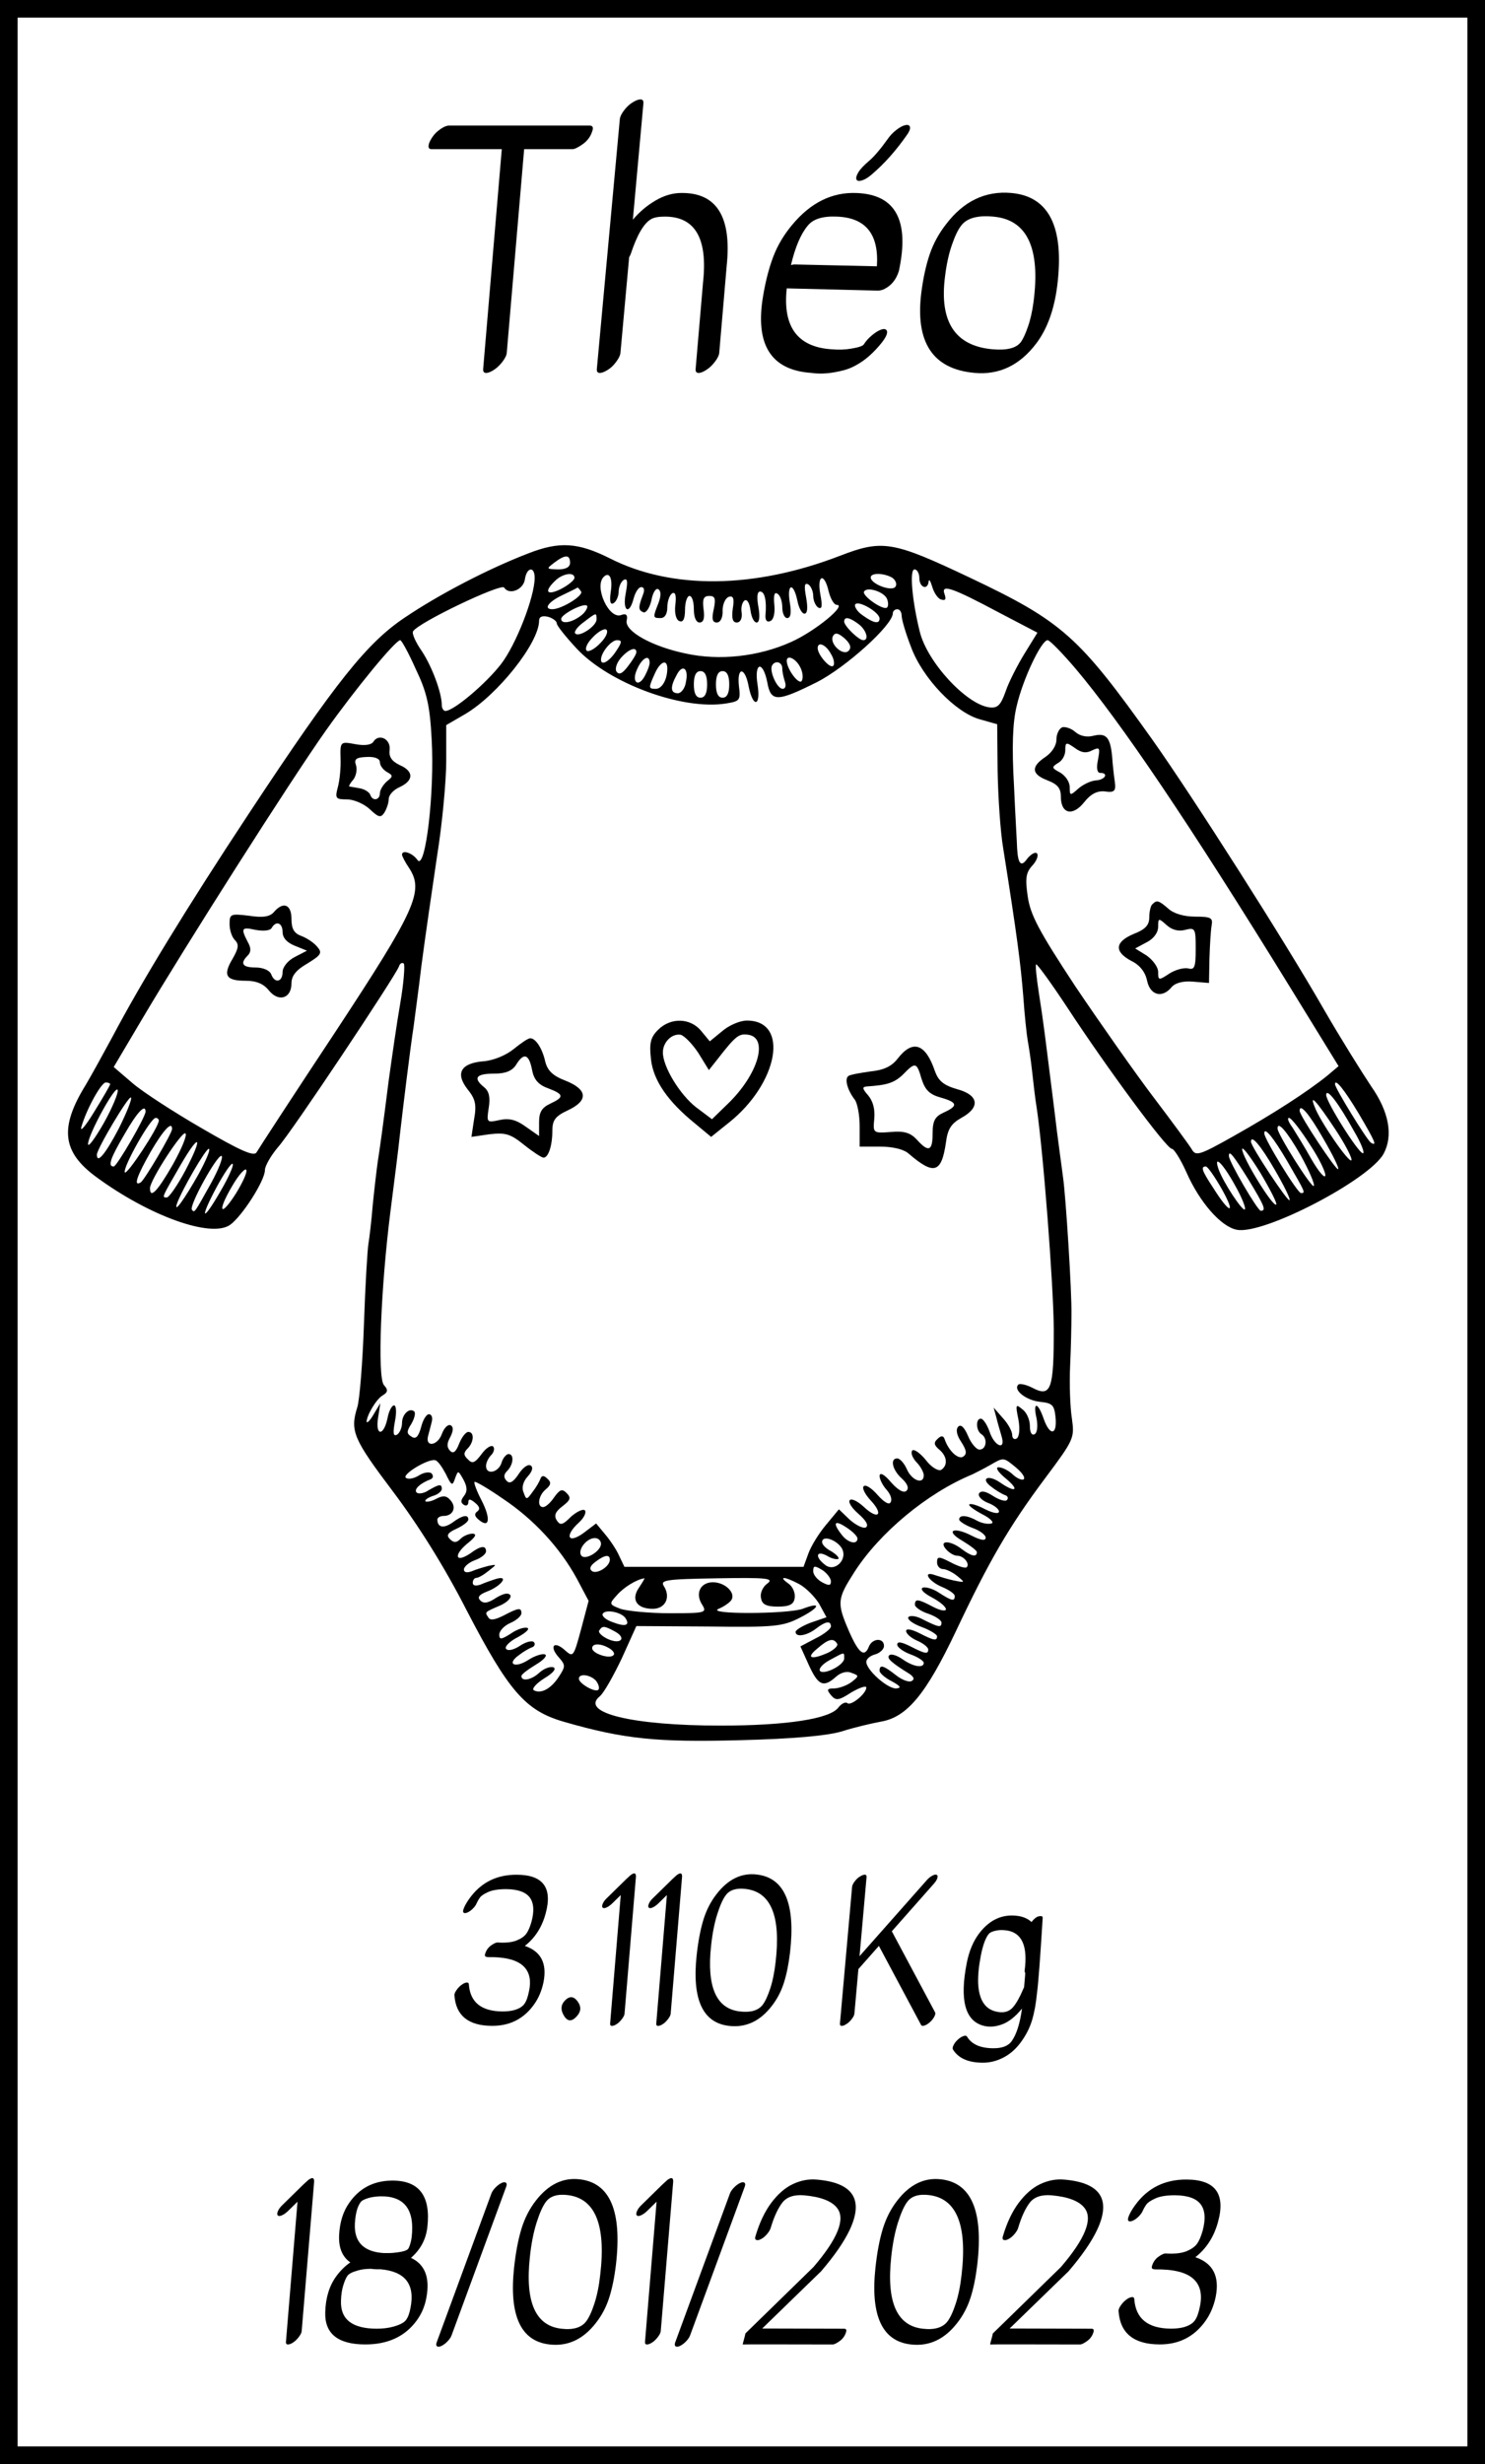 <?xml version="1.0" encoding="utf-8"?>
<!-- Generator: Adobe Illustrator 13.0.0, SVG Export Plug-In . SVG Version: 6.00 Build 14948)  -->
<!DOCTYPE svg PUBLIC "-//W3C//DTD SVG 1.0//EN" "http://www.w3.org/TR/2001/REC-SVG-20010904/DTD/svg10.dtd">
<svg version="1.0" id="Calque_1" xmlns="http://www.w3.org/2000/svg" xmlns:xlink="http://www.w3.org/1999/xlink" x="0px" y="0px"
	 width="84.336px" height="139.898px" viewBox="0 0 84.336 139.898" enable-background="new 0 0 84.336 139.898"
	 xml:space="preserve">
<g>
	<g enable-background="new    ">
		<path d="M26.844,108.375c-0.107,0.104-0.212,0.177-0.313,0.216s-0.171,0.038-0.21-0.006c-0.04-0.043-0.025-0.142,0.043-0.296
			s0.17-0.325,0.307-0.513c0.647-0.897,1.542-1.344,2.684-1.336c1.495,0.007,2.038,0.747,1.628,2.221
			c-0.208,0.762-0.6,1.369-1.175,1.821c0.92,0.31,1.272,0.999,1.056,2.07c-0.101,0.481-0.28,0.901-0.539,1.261
			c-0.582,0.813-1.38,1.215-2.393,1.207c-1.336-0.007-2.044-0.585-2.124-1.735c-0.007-0.071,0.029-0.165,0.108-0.28
			c0.079-0.114,0.163-0.208,0.253-0.28c0.089-0.071,0.167-0.118,0.231-0.14c0.144-0.051,0.219-0.025,0.227,0.075
			c0.072,1.021,0.708,1.534,1.908,1.542c0.258,0,0.481-0.025,0.668-0.076c0.273-0.079,0.465-0.195,0.577-0.35
			c0.112-0.155,0.2-0.397,0.264-0.729c0.137-0.646,0.015-1.133-0.366-1.46c-0.381-0.327-1.035-0.483-1.962-0.47
			c-0.021,0-0.038-0.001-0.049-0.005s-0.02-0.006-0.027-0.006c-0.101-0.007-0.126-0.078-0.075-0.215
			c0.064-0.188,0.178-0.336,0.339-0.447s0.282-0.164,0.361-0.157c0.453,0.029,0.808-0.009,1.067-0.112
			c0.259-0.104,0.444-0.232,0.555-0.383c0.111-0.151,0.21-0.378,0.296-0.68c0.166-0.61,0.133-1.07-0.097-1.38
			c-0.23-0.309-0.676-0.467-1.337-0.474c-0.438,0-0.778,0.054-1.019,0.161c-0.241,0.108-0.399,0.214-0.475,0.318
			c-0.075,0.104-0.136,0.21-0.183,0.317C27.029,108.165,26.952,108.271,26.844,108.375z"/>
		<path d="M32.041,113.63c0.28-0.323,0.539-0.315,0.776,0.022c0.201,0.28,0.184,0.553-0.054,0.818
			c-0.28,0.316-0.521,0.314-0.722-0.005S31.839,113.867,32.041,113.63z"/>
		<path d="M34.433,108.305c-0.101,0.044-0.17,0.044-0.21,0c-0.04-0.043-0.036-0.118,0.011-0.226
			c0.046-0.108,0.124-0.212,0.232-0.313l1.099-1.077l0.248-0.227c0.216-0.158,0.316-0.122,0.302,0.107l-0.646,7.762
			c-0.007,0.079-0.054,0.176-0.14,0.291c-0.086,0.115-0.174,0.205-0.264,0.27s-0.167,0.104-0.232,0.118
			c-0.129,0.036-0.19-0.003-0.183-0.118l0.604-7.298l-0.506,0.496C34.638,108.19,34.534,108.262,34.433,108.305z"/>
		<path d="M37.053,108.305c-0.101,0.044-0.17,0.044-0.21,0c-0.04-0.043-0.036-0.118,0.011-0.226
			c0.046-0.108,0.124-0.212,0.232-0.313l1.099-1.077l0.248-0.227c0.216-0.158,0.316-0.122,0.302,0.107l-0.646,7.762
			c-0.007,0.079-0.054,0.176-0.14,0.291c-0.086,0.115-0.174,0.205-0.264,0.27s-0.167,0.104-0.232,0.118
			c-0.129,0.036-0.19-0.003-0.183-0.118l0.604-7.298l-0.506,0.496C37.258,108.19,37.153,108.262,37.053,108.305z"/>
		<path d="M42.993,106.43c1.567,0.187,2.192,1.66,1.875,4.419c-0.079,0.669-0.195,1.245-0.35,1.73
			c-0.155,0.485-0.383,0.922-0.685,1.31c-0.669,0.87-1.481,1.247-2.437,1.132c-1.488-0.172-2.099-1.505-1.833-3.999
			c0.086-0.79,0.213-1.462,0.382-2.016s0.419-1.042,0.75-1.466C41.351,106.691,42.116,106.321,42.993,106.43z M42.357,107.249
			c-0.532-0.065-0.909,0.05-1.132,0.345c-0.166,0.216-0.329,0.578-0.491,1.089c-0.162,0.51-0.279,1.11-0.351,1.8
			c-0.251,2.329,0.295,3.568,1.639,3.72c0.604,0.071,1.031-0.051,1.283-0.367c0.15-0.193,0.296-0.505,0.437-0.933
			c0.14-0.427,0.242-0.932,0.307-1.515C44.351,108.801,43.787,107.421,42.357,107.249z"/>
		<path d="M48.533,106.828c0.086-0.115,0.176-0.203,0.27-0.264c0.094-0.062,0.169-0.099,0.227-0.113
			c0.129-0.036,0.19,0.003,0.184,0.118l-0.399,4.495l3.816-4.312c0.093-0.108,0.195-0.192,0.307-0.254
			c0.111-0.061,0.196-0.079,0.254-0.054s0.071,0.086,0.043,0.184c-0.029,0.097-0.094,0.203-0.194,0.317l-2.393,2.706l2.458,4.604
			c0.028,0.05,0.014,0.131-0.044,0.242s-0.14,0.216-0.248,0.313c-0.107,0.098-0.212,0.162-0.313,0.194s-0.165,0.02-0.193-0.038
			l-2.394-4.484l-1.164,1.315l-0.227,2.533c-0.007,0.079-0.054,0.176-0.14,0.291c-0.087,0.115-0.177,0.205-0.27,0.27
			c-0.094,0.064-0.169,0.104-0.227,0.118c-0.13,0.036-0.19-0.003-0.184-0.118l0.69-7.762
			C48.4,107.044,48.447,106.943,48.533,106.828z"/>
		<path d="M58.58,109.124c0.144-0.18,0.27-0.283,0.377-0.313c0.18-0.05,0.266-0.021,0.259,0.086
			c-0.144,2.336-0.252,3.756-0.323,4.259c-0.058,0.597-0.151,1.11-0.28,1.541c-0.13,0.432-0.34,0.847-0.631,1.245
			c-0.291,0.399-0.631,0.695-1.019,0.89s-0.78,0.287-1.175,0.28c-0.813-0.007-1.369-0.259-1.671-0.755
			c-0.029-0.05-0.017-0.131,0.037-0.242c0.055-0.111,0.135-0.216,0.243-0.313c0.107-0.098,0.212-0.164,0.313-0.199
			c0.101-0.036,0.169-0.029,0.205,0.021c0.258,0.438,0.75,0.661,1.477,0.668c0.518,0.007,0.873-0.129,1.067-0.409
			c0.272-0.382,0.467-0.996,0.582-1.844c-0.374,0.46-0.753,0.76-1.138,0.9c-0.385,0.14-0.742,0.163-1.072,0.069
			c-1.028-0.287-1.337-1.473-0.927-3.557c0.136-0.69,0.377-1.258,0.722-1.703c0.589-0.762,1.312-1.086,2.167-0.971
			C58.116,108.822,58.379,108.938,58.58,109.124z M58.159,112.833c0.051-0.554,0.072-0.83,0.064-0.83
			c-0.028-0.021-0.039-0.062-0.032-0.119c0.188-1.408-0.161-2.17-1.045-2.285c-0.216-0.028-0.403-0.025-0.561,0.011
			c-0.224,0.043-0.371,0.111-0.442,0.205c-0.18,0.229-0.327,0.64-0.442,1.229c-0.114,0.59-0.165,1.11-0.15,1.563
			c0.043,0.891,0.359,1.419,0.948,1.584c0.453,0.13,0.802,0.047,1.046-0.247c0.187-0.223,0.374-0.558,0.561-1.003
			C58.12,112.904,58.138,112.869,58.159,112.833z"/>
	</g>
	<rect x="0.5" y="0.5" fill="none" stroke="#000000" width="83.336" height="138.898"/>
	<g transform="translate(0,272) scale(0.1,-0.1)">
		<path d="M299.873,2405.742c-22.842-8.789-50.723-23.35-70.059-36.416c-21.338-14.316-38.926-36.152-88.145-110.732
			c-36.152-54.756-61.523-96.436-77.852-127.324c-5.01-9.297-11.797-21.602-15.059-27.129c-15.068-24.355-13.564-38.174,6.035-52.49
			c30.117-22.09,65.02-34.639,75.83-27.109c6.787,4.775,19.834,25.107,19.834,31.133c0,2.266,3.262,8.037,7.285,12.822
			c7.783,8.535,66.553,96.924,68.809,102.705c0.498,1.758,1.758,2.51,2.754,1.758c0.762-0.762,0-11.055-1.992-22.598
			c-2.021-11.563-4.785-31.143-6.543-43.701c-3.516-27.871-5.02-38.428-6.27-46.455c-0.508-3.516-1.768-14.063-2.764-23.867
			c-0.752-9.531-2.021-19.824-2.51-22.598c-0.508-2.764-1.768-23.096-2.52-45.205c-0.742-22.08-2.5-43.447-3.77-47.461
			c-4.258-13.555-2.246-18.076,20.098-47.715c14.561-19.336,29.375-42.939,41.934-67.549c23.867-45.957,33.398-57.012,55-63.291
			c34.648-10.039,53.496-11.777,100.449-10.537c29.639,0.742,49.463,2.51,57.754,5.02c7.021,2.275,16.826,4.521,22.109,5.518
			c14.814,2.52,25.605,15.576,42.432,50.977c18.838,39.941,30.127,59.531,50.977,87.402c16.318,21.846,16.572,22.607,15.078,33.643
			c-1.016,6.279-1.514,19.844-1.016,30.137c0.498,10.312,0.752,23.359,0.752,28.877c0.264,12.559-3.262,67.813-4.766,77.852
			c-0.498,4.268-3.008,21.602-5.02,38.926c-5.283,41.943-6.025,48.975-8.789,66.299c-1.26,8.271-2.002,15.322-1.504,15.82
			c0.488,0.498,8.535-10.547,17.813-24.619c22.363-34.141,56.26-80.098,59.277-80.098c1.25,0,5.02-6.025,8.271-13.311
			c7.539-17.08,19.6-30.889,28.633-32.646c15.068-3.008,75.342,28.379,83.379,43.193c5.518,10.293,3.027,23.848-7.021,38.174
			c-5.039,7.539-17.324,27.119-26.875,43.682c-22.607,39.443-74.844,121.309-97.441,153.193
			c-41.67,58.516-50.977,67.051-103.457,91.914c-43.945,20.84-49.727,21.836-73.828,12.559
			c-48.711-18.838-95.684-19.355-130.83-1.514C328.252,2412.031,317.715,2412.773,299.873,2405.742z M323.74,2400.469
			c0-2.51-2.52-3.76-6.797-3.76c-6.777,0.244-6.777,0.244-2.256,3.76C320.967,2405.244,323.74,2405.244,323.74,2400.469z
			 M303.652,2391.933c0-10.791-10.557-37.92-19.092-48.965c-8.535-11.055-26.865-26.621-31.641-26.621
			c-0.996,0-2.012,1.514-2.012,3.271c0,7.021-5.527,21.836-11.299,30.625c-3.525,5.029-5.781,10.049-5.029,11.309
			c3.018,5.02,49.98,27.373,51.738,24.863c2.754-4.521,11.055-1.27,11.797,4.775
			C299.131,2397.959,303.652,2398.711,303.652,2391.933z M522.119,2391.689c0-5.273,4.785-7.041,5.283-1.768
			c0.254,1.504,0.996,0.254,2.012-3.008c0.996-3.516,3.252-6.777,5.01-7.285c2.51-0.762,3.027,0,2.012,3.018
			c-2.256,6.025,4.268,3.77,31.143-10.557l21.592-11.299l-7.275-11.797c-4.014-6.543-9.053-16.318-10.791-21.592
			c-2.773-7.783-4.541-9.541-9.053-9.043c-13.057,1.504-35.41,25.605-39.678,42.939c-4.277,17.07-6.016,35.41-3.008,35.41
			C520.879,2396.709,522.119,2394.453,522.119,2391.689z M326.25,2391.933c0-1.26-3.262-4.023-7.549-6.279
			c-8.027-4.014-10.039-1.758-3.506,4.521C319.463,2394.453,326.25,2395.449,326.25,2391.933z M346.836,2383.896
			c-0.752-5.527-0.244-7.52,1.758-6.279c1.514,1.016,2.764,4.023,2.764,6.533c0,2.5,1.26,5.527,2.773,6.523
			c2.256,1.26,2.5-0.752,1.24-7.529c-2.002-10.049,2.021-12.813,4.521-2.754c1.016,3.506,2.773,6.26,4.277,6.26
			c1.758,0,2.012-1.738,0.996-4.258c-2.754-7.295-2.754-8.799,0.254-10.039c1.504-0.508,3.516,2.51,4.531,6.777
			c0.742,4.268,2.5,7.285,4.004,6.27c1.504-1.006,1.504-3.76,0-7.783c-3.262-8.291-3.262-8.535,1.27-8.535
			c2.256,0,3.75,2.256,3.75,6.016c0,3.525,1.26,7.031,2.764,8.037c1.768,1.006,2.51-1.24,1.768-6.768
			c-0.508-4.766,0.498-8.545,2.51-9.053c2.012-0.752,3.018,1.504,3.018,6.533c0,4.268,1.25,7.793,2.5,7.793
			c1.523,0,2.51-3.281,2.51-7.539c0-4.521,1.26-7.539,3.271-7.539c2.246,0,3.008,2.52,2.246,7.539c-0.742,5.771,0,7.539,3.281,7.539
			c3.262,0,3.76-1.514,2.5-7.539c-1.25-5.518-0.742-7.539,1.768-7.539c2.002,0,3.506,2.764,3.262,6.787
			c0,3.516,1.514,7.031,3.516,7.793c2.51,0.742,3.271-0.762,2.256-6.797c-0.742-5.527,0-7.783,2.266-7.783
			c2.012,0,3.262,2.256,2.773,5.781c-0.508,3.018,0.488,6.016,1.748,6.777c1.514,0.752,2.764-1.758,3.262-5.527
			c0.508-4.014,2.012-7.031,3.525-7.031c1.504,0,1.992,3.262,0.996,8.799c-0.996,5.518-0.762,8.779,0.996,8.779
			c2.52,0,3.779-5.02,3.018-13.301c-0.234-2.773,0.762-4.277,2.52-3.525c1.992,0.508,3.008,4.277,2.51,9.287
			c-0.518,5.283,0,7.539,1.768,6.279c1.504-0.752,2.754-4.258,2.754-7.783c0-3.252,1.24-6.016,2.773-6.016
			c1.992,0,2.49,2.998,1.494,8.779c-1.758,10.811,2.012,11.816,4.268,1.26c0.742-4.023,2.51-7.529,4.023-7.529
			c1.758,0,2.002,3.271,1.006,9.033c-1.26,6.777-1.006,8.789,1.25,7.539c1.494-1.006,2.754-4.023,2.754-6.523
			c0-2.52,1.26-5.537,2.773-6.543c2.266-1.25,2.51,0.762,1.25,7.539c-2.012,11.045,2.256,12.549,4.766,1.504
			c1.016-4.014,2.998-7.539,4.512-7.539c6.035,0-12.305-15.049-25.859-21.094c-18.33-8.281-40.674-10.791-60.01-6.523
			c-19.092,4.014-34.404,12.568-33.408,18.584c0.762,3.271-0.254,4.277-3.008,3.271c-7.031-2.773-15.576,16.064-10.039,21.592
			C346.084,2395.703,348.096,2391.689,346.836,2383.896z M506.807,2391.933c1.758-1.26,2.754-3.525,1.758-5.02
			c-2.002-3.018-14.063,1.494-14.063,5.264C494.502,2394.951,502.295,2394.687,506.807,2391.933z M330.02,2384.15
			c1.504-2.256-11.055-10.039-16.328-10.039s-2.256,4.258,5.771,8.018c4.277,2.021,8.301,4.023,8.535,4.287
			C328.252,2386.416,329.004,2385.654,330.02,2384.15z M503.799,2379.873c0.752-2.002,0.752-4.014,0-4.766
			c-2.021-2.012-14.58,6.787-13.066,9.043C492.49,2387.168,502.295,2383.896,503.799,2379.873z M329.756,2370.332
			c-5.273-4.004-11.055-4.756-11.055-1.748c0,2.754,13.818,9.785,14.824,7.275C333.779,2374.863,332.275,2372.09,329.756,2370.332z
			 M499.512,2368.828c0-3.252-3.252-2.754-9.531,1.768c-3.018,2.002-5.01,5.02-4.268,6.27
			C487.471,2379.375,499.512,2372.353,499.512,2368.828z M512.07,2370.332c0-2.002,2.256-9.785,5.283-17.578
			c6.523-17.822,25.361-37.412,39.18-41.172l9.785-2.773l0.244-26.357c0.273-14.57,1.514-34.668,3.271-44.707
			c7.793-49.219,9.805-64.785,11.299-83.369c0.762-11.045,2.012-22.354,2.52-25.107c0.498-2.773,1.768-10.557,2.51-17.578
			c0.752-6.787,1.768-15.82,2.51-20.098c3.77-24.609,9.531-99.951,9.805-126.074c0-34.394-1.514-39.16-12.314-33.379
			c-3.516,1.758-7.041,2.5-7.783,1.758c-3.281-3.027,4.512-9.053,12.305-9.805c7.021-0.762,8.037-1.758,8.779-8.779
			c0.996-10.303-3.252-10.801-6.768-0.771c-3.262,9.551-6.279,9.805-4.023,0.254c0.762-4.268,0.498-8.018-0.996-9.033
			c-1.758-1.016-2.773,1.016-2.773,4.512c0,3.525-1.758,7.793-4.268,9.551c-3.77,3.262-4.023,2.764-2.256-5.781
			c0.986-5.527,0.488-9.795-0.996-10.791c-1.27-0.762-2.529,0-2.529,2.012s-2.256,6.279-5.264,9.531l-5.283,6.025l1.514-5.508
			c0.742-3.271,2.256-8.037,2.998-10.801c2.529-8.301-4.014-5.781-6.768,2.49c-1.494,4.287-3.76,7.539-5.02,7.539
			c-3.027,0-2.754-6.768,0.254-8.779c3.77-2.256,2.998-8.799-1.016-8.799c-1.748,0-4.766,3.535-6.514,7.783
			c-2.021,4.775-4.014,6.787-5.527,5.273c-1.514-1.504-1.016-4.766,1.738-8.789c3.027-4.766,3.271-6.787,1.016-8.281
			c-2.754-1.758-8.291,3.262-10.547,10.049c-0.742,2.002-2.012,2.002-4.014,0c-2.266-2.012-2.012-3.516,1.006-6.035
			c4.521-3.77,5.02-9.033,0.996-11.553c-1.504-0.742-5.527,1.504-8.535,5.537c-3.271,4.014-6.777,6.523-7.793,5.527
			c-0.986-1.26,0-4.014,2.266-6.543c2.52-2.49,4.268-6.016,4.268-7.52c0-5.537-6.777-3.008-9.531,3.271
			c-1.514,3.496-4.023,6.279-5.537,6.279c-4.268,0-2.754-6.553,2.51-11.318c3.271-2.998,4.287-5.527,2.773-7.021
			c-1.514-1.523-4.766,0.244-8.779,4.756c-3.77,4.521-6.279,5.781-6.553,3.779c0-2.021,1.768-5.527,4.023-8.037
			s3.271-5.537,2.256-7.041c-0.742-1.748-3.75,0-7.52,4.277c-3.271,3.76-6.797,6.016-7.793,4.766
			c-0.996-1.006,0.771-4.521,4.023-8.037c7.539-8.037,4.268-11.299-3.77-3.77c-3.506,3.271-7.031,5.029-8.027,4.023
			c-1.26-0.996,0.996-4.521,4.766-7.793c4.277-3.76,6.035-6.523,4.277-7.764c-1.514-0.771-5.537,1.24-9.043,4.268l-6.27,6.016
			l-7.295-8.799c-4.023-4.766-8.535-12.041-10.049-16.309l-2.754-7.539h-50.996h-50.723l-3.008,6.279
			c-1.504,3.516-5.273,9.033-8.047,12.305l-5.01,6.025l-7.295-5.527c-8.779-6.279-10.791-1.504-2.5,6.035
			c2.764,2.51,4.268,5.527,3.516,6.777s-4.277-0.254-7.793-3.262c-5.02-5.029-6.27-5.283-8.281-2.266
			c-1.758,2.764-0.762,5.02,3.262,8.037c4.531,3.516,5.02,4.766,2.266,7.539c-2.52,2.5-3.77,2.002-7.041-2.51
			c-2.002-3.027-4.766-5.537-6.27-5.537c-3.525,0-2.764,6.533,1.504,10.049c3.018,2.51,3.262,4.023,1.006,6.035
			c-2.012,2.012-3.252,2.012-4.023,0c-0.488-1.523-2.5-5.02-4.512-7.539c-3.262-4.521-3.516-4.521-5.02-0.254
			c-1.26,2.773-0.254,6.27,2.266,9.043c2.754,3.008,3.262,5.264,1.758,6.279c-1.523,1.006-4.531-1.25-6.797-4.775
			c-3.008-4.521-5.02-5.781-6.777-4.023c-1.992,2.012-1.758,3.77,0.254,5.781c3.516,3.516,4.023,9.531,0.752,9.531
			c-1.25,0-3.262-2.256-4.014-5.01c-1.758-5.527-8.789-7.031-8.789-1.758c0,1.758,1.25,4.512,3.008,6.27
			c1.504,1.514,2.012,3.779,1.016,4.785c-1.016,0.996-4.023-0.762-6.543-4.287c-3.76-5.01-5.273-5.762-7.773-2.998
			c-2.52,2.256-2.52,3.76-0.264,6.025c3.779,3.76,4.014,9.531,0.508,9.531c-1.504,0-3.76-3.008-5.273-6.777
			c-1.748-4.512-3.271-5.781-5.029-4.014c-1.992,2.031-1.992,4.277,0,7.783c1.758,3.525,2.021,5.781,0.264,6.777
			c-1.514,0.762-3.77-1.504-5.029-5.01c-2.52-6.787-9.531-7.529-7.793-1.016c0.508,2.031,1.523,5.527,2.031,7.793
			c0.742,2.5,0,4.512-1.523,4.512c-1.504,0-3.516-3.252-4.521-7.529c-1.504-5.273-3.018-6.777-5.273-5.273
			c-2.998,1.748-2.998,3.018-0.244,7.285c1.758,3.008,2.5,6.025,1.758,7.021c-2.754,2.52-7.031-1.504-7.031-6.514
			c0-2.52-1.26-5.537-2.754-6.543c-2.266-1.25-2.52,0.762-1.26,7.549c0.996,5.01,0.752,9.033-0.508,9.033s-3.018-3.262-3.77-7.539
			c-2.256-10.293-7.021-9.795-5.264,0.762l1.25,8.027l-3.77-6.279c-2.012-3.506-3.76-5.273-4.023-4.268
			c0,3.516,5.527,13.066,9.297,15.068c2.773,1.758,3.018,3.018,0.508,5.781c-3.77,4.512-1.758,55.498,3.77,98.935
			c2.002,15.83,4.512,35.166,5.264,42.695c1.768,15.566,6.025,50.234,7.793,61.523c0.498,4.268,2.754,20.078,4.521,35.166
			c2.012,15.313,6.016,42.93,8.779,61.514c3.018,18.584,5.273,43.203,5.273,54.492v20.352l10.791,6.279
			c18.34,10.791,41.943,40.42,41.943,52.979c0,2.256,1.768,3.018,5.029,2.256c2.754-0.742,5.02-2.51,5.02-3.76
			c0-1.26,5.02-7.529,11.309-14.316c18.574-19.844,60.273-35.166,84.873-31.143c7.783,1.26,8.291,1.758,7.275,9.805
			c-1.25,11.299,3.516,11.045,5.537-0.264c2.5-12.295,7.021-11.289,5.01,1.26c-2.002,12.559,3.027,13.818,5.537,1.26
			c2.002-11.309,5.527-11.309,28.115,0c16.328,8.281,43.203,32.393,43.203,39.18c0,1.25,1.26,2.256,2.5,2.256
			C511.074,2374.111,512.07,2372.353,512.07,2370.332z M338.799,2368.33c0-3.77-9.795-10.293-12.051-8.037
			c-1.006,0.752,1.016,3.77,4.512,6.279C338.799,2372.353,338.799,2372.353,338.799,2368.33z M487.725,2365.576
			c4.268-3.271,6.025-9.053,2.51-9.053c-2.51,0-10.801,8.037-10.801,10.547C479.434,2370.097,482.441,2369.58,487.725,2365.576z
			 M341.064,2355.01c-3.008-3.252-6.523-5.264-7.793-4.512c-1.25,1.006,0,4.268,3.262,7.539c3.018,3.262,6.543,5.273,7.793,4.512
			C345.576,2361.552,344.326,2358.281,341.064,2355.01z M481.943,2350.498c-3.252-3.262-11.289,4.268-8.789,8.535
			c1.25,2.012,3.008,1.514,6.533-1.494C482.939,2354.511,483.701,2352.256,481.943,2350.498z M236.084,2340.195
			c6.279-13.057,8.047-20.576,9.063-39.922c1.758-29.883-3.525-74.844-8.047-68.564c-2.764,4.014-8.789,6.035-8.789,3.027
			c0-0.752,1.758-4.277,4.014-7.549c8.545-13.047,4.023-23.35-41.934-93.154c-23.613-35.654-43.701-66.553-44.697-68.301
			c-1.504-2.52-9.297,1.006-30.889,13.555c-16.064,9.287-33.916,20.84-39.678,25.859l-10.547,9.033l16.064,27.129
			c24.365,41.191,84.375,135.605,104.473,163.994c16.572,23.35,39.424,51.221,42.197,51.221
			C228.057,2356.523,232.07,2349.248,236.084,2340.195z M349.853,2350.244c-3.77-5.771-8.535-8.535-8.535-4.766
			c0,4.023,5.781,11.045,9.043,11.045C353.369,2356.523,353.369,2355.517,349.853,2350.244z M610.762,2340.459
			c25.879-30.635,64.287-87.393,122.559-182.061l26.875-43.701l-6.533-5.527c-11.563-9.287-30.645-21.592-52.979-34.15
			c-19.6-11.055-21.611-11.563-23.867-7.539c-1.514,2.51-11.299,15.83-21.592,29.385c-10.303,13.555-30.4,42.188-44.463,63.037
			c-20.83,31.641-25.615,40.674-27.109,51.23c-1.504,10.293-1.006,13.555,2.764,17.568c2.256,2.51,3.516,5.537,2.5,6.787
			c-0.986,1.006-3.496-0.508-5.527-3.018c-3.506-5.02-5.264-3.018-5.762,6.035c0,2.002-1.016,18.086-1.758,35.4
			c-1.27,22.09-0.771,35.918,1.514,45.195c3.496,15.332,14.043,37.422,17.568,37.422
			C596.211,2356.523,603.242,2349.248,610.762,2340.459z M471.895,2348.73c1.758-2.754,2.256-6.016,1.26-6.777
			c-1.758-1.758-8.779,6.279-8.779,10.049C464.375,2356.025,469.141,2354.013,471.895,2348.73z M361.396,2349.746
			c0-1.26-2.256-4.775-4.766-8.037c-3.262-4.268-5.02-5.02-6.523-3.018c-1.016,1.768,0.254,5.273,2.754,8.037
			C357.139,2351.504,361.396,2353.008,361.396,2349.746z M368.936,2343.72c0-1.514-1.25-4.766-2.754-7.539
			c-3.77-7.031-7.793-3.262-4.277,4.014C364.658,2346.474,368.936,2348.73,368.936,2343.72z M454.326,2341.455
			c1.514-2.764,2.012-6.27,0.996-8.037c-1.494-2.5-8.271,6.279-8.535,11.299C446.787,2348.486,451.816,2346.23,454.326,2341.455z
			 M378.975,2340.459c0-6.279-3.008-11.553-6.523-11.553c-4.258,0-4.258,0.498-0.508,8.779
			C374.961,2344.472,378.975,2345.976,378.975,2340.459z M444.277,2340.459c0-2.021,0.742-5.273,1.514-7.539
			c0.742-2.266,0.244-4.014-1.27-4.014c-3.252,0-7.773,10.293-6.025,13.301C440.254,2345.234,444.277,2344.219,444.277,2340.459z
			 M389.521,2332.676c-0.488-3.525-2.754-6.279-4.512-6.279c-4.268,0-4.512,3.506-0.762,10.293
			C387.52,2343.222,391.289,2340.713,389.521,2332.676z M401.592,2331.406c0-5.01-1.27-7.529-3.77-7.529
			c-2.52,0-3.779,2.52-3.779,7.529c0,5.029,1.26,7.549,3.779,7.549C400.322,2338.955,401.592,2336.435,401.592,2331.406z
			 M414.141,2331.406c0-5.01-1.26-7.529-3.77-7.529s-3.77,2.52-3.77,7.529c0,5.029,1.26,7.549,3.77,7.549
			S414.141,2336.435,414.141,2331.406z M62.568,2104.404c0-0.498-4.023-7.539-9.033-15.576c-5.029-8.291-8.301-12.051-7.295-8.545
			c3.018,10.313,11.309,25.127,13.809,25.127C61.572,2105.41,62.568,2104.902,62.568,2104.404z M771.748,2087.578
			c9.287-15.83,10.527-18.584,6.777-16.328c-2.256,1.514-20.342,30.898-20.342,33.154
			C758.184,2107.91,763.447,2101.386,771.748,2087.578z M59.053,2082.558c-5.02-8.799-9.043-14.326-9.043-12.061
			c0,5.273,15.82,34.15,16.836,30.635C67.344,2099.629,63.818,2091.094,59.053,2082.558z M768.975,2077.783
			c4.023-6.777,6.279-12.559,5.039-12.559c-2.529,0-20.869,29.131-20.869,33.154
			C753.418,2102.646,760.195,2093.603,768.975,2077.783z M67.344,2079.033c-7.529-14.307-12.314-20.088-12.314-14.561
			c0,3.262,18.096,33.652,19.336,32.393C75.127,2096.103,71.865,2088.076,67.344,2079.033z M758.184,2079.033
			c6.025-9.043,10.049-17.07,9.277-17.832c-1.494-1.514-18.066,22.607-20.84,30.391
			C743.369,2099.629,747.881,2094.609,758.184,2079.033z M82.656,2088.828c0-3.008-16.328-31.133-18.076-31.133
			c-3.516,0-2.012,4.521,6.27,18.584C77.891,2088.574,82.656,2093.603,82.656,2088.828z M751.406,2073.76
			c5.264-9.033,9.287-17.07,8.535-17.568c-1.016-1.016-21.855,30.381-21.855,33.135
			C738.086,2093.857,743.369,2087.832,751.406,2073.76z M90.205,2083.808c0-3.77-18.594-31.885-19.355-29.385
			c-0.996,3.008,14.57,30.889,17.588,30.889C89.443,2085.312,90.205,2084.551,90.205,2083.808z M743.867,2070.254
			c5.527-8.291,9.277-16.328,8.779-17.832s-4.014,2.754-7.783,9.287c-3.76,6.787-8.789,14.824-10.801,18.076
			c-2.256,3.027-3.252,5.527-1.992,5.527C733.32,2085.312,738.584,2078.535,743.867,2070.254z M97.725,2079.033
			c0-2.5-15.566-28.877-17.822-30.381c-4.287-2.51-2.256,3.516,5.771,17.588C92.695,2078.281,97.725,2083.808,97.725,2079.033z
			 M738.584,2064.219c5.029-9.043,8.281-16.826,7.539-17.578c-1.26-1.25-20.596,29.375-20.596,32.646
			C725.527,2083.808,730.81,2077.783,738.584,2064.219z M98.232,2058.945c-8.789-15.313-13.057-19.834-13.057-13.555
			c0,4.521,18.076,32.393,20.088,31.143C106.514,2075.771,103.252,2067.988,98.232,2058.945z M731.055,2060.703
			c10.303-17.822,10.547-18.086,7.793-18.086c-2.012,0-20.84,30.645-20.84,33.916
			C718.008,2080.537,723.271,2074.004,731.055,2060.703z M105.264,2055.429c-4.531-8.535-9.297-15.322-10.547-15.322
			c-3.018,0-2.773,0,7.773,18.34C113.545,2077.529,115.557,2075.019,105.264,2055.429z M723.769,2056.191
			c5.283-9.053,9.297-17.08,8.535-17.598c-0.996-0.986-21.846,30.4-21.846,33.154
			C710.459,2076.015,715.742,2069.99,723.769,2056.191z M724.785,2036.103c-1.768-1.768-19.336,26.865-19.336,31.377
			c0,2.012,4.521-4.023,10.293-13.301C721.26,2044.873,725.527,2036.601,724.785,2036.103z M112.793,2053.408
			c-7.783-13.799-14.316-23.086-12.295-16.807c2.754,7.773,16.309,31.133,18.066,31.133
			C119.814,2067.734,117.061,2061.201,112.793,2053.408z M119.814,2048.144c-9.531-17.07-9.277-16.816-10.791-15.059
			c-2.012,2.012,14.58,31.885,16.826,30.625C126.865,2062.969,124.092,2055.927,119.814,2048.144z M708.955,2050.41
			c9.297-15.313,10.293-17.832,7.041-17.832c-1.758,0-18.086,27.881-18.086,31.133
			C697.91,2067.236,700.166,2064.472,708.955,2050.41z M125.352,2043.877c-10.547-18.33-12.314-16.572-2.256,2.266
			c4.258,7.783,8.281,13.809,9.043,13.047C132.881,2058.447,129.873,2051.65,125.352,2043.877z M701.182,2047.392
			c4.014-7.031,6.523-13.311,5.781-14.063c-1.27-1.25-12.061,15.068-14.834,22.598
			C688.877,2064.97,694.385,2059.687,701.182,2047.392z M134.131,2042.617c-9.023-14.297-11.035-10.791-2.256,4.023
			c3.779,6.533,7.549,10.547,8.037,9.033C140.42,2054.179,137.656,2048.398,134.131,2042.617z M693.887,2044.873
			c8.291-14.814,4.521-14.297-4.766,0.518c-6.777,10.283-7.295,12.305-4.268,12.305
			C685.85,2057.695,689.873,2051.924,693.887,2044.873z M253.174,1883.154c3.262-6.777,3.77-7.021,5.273-2.51
			c1.748,4.766,1.748,4.521,4.766-0.742c2.256-4.268,2.256-6.777,0.254-9.307c-1.758-2.256-2.012-3.77,0-5.01
			c1.25-0.752,2.51-0.254,2.51,1.494c0,2.021,1.016,2.021,3.77-0.254c2.764-2.256,2.998-3.75,1.26-5.01
			c-1.758-1.27-1.523-2.764,0.996-4.766c6.016-5.039,6.787,0.742,1.504,11.045c-2.754,5.264-4.512,10.049-4.023,10.537
			c0.508,0.498,7.793-3.77,16.084-9.531c17.334-11.553,32.393-27.617,42.197-45.703l6.514-12.305l-4.258-16.084
			c-4.277-15.83-4.521-16.055-9.053-12.061c-6.279,5.781-9.277,2.51-3.76-3.77c4.014-4.512,4.014-5.264,0.264-11.025
			c-4.531-7.041-10.313-10.049-14.326-7.803c-1.25,0.762,1.26,3.789,6.025,6.797c5.02,2.998,7.031,5.527,5.02,6.27
			c-1.758,0.498-5.273-0.742-7.773-2.998c-4.521-4.287-10.303-5.283-10.303-2.031c0,1.016,3.76,3.77,8.291,6.543
			c4.258,2.51,6.777,5.264,5.02,5.781c-1.504,0.498-5.771-0.762-9.551-3.271c-7.529-4.766-12.295-2.256-5.273,2.754
			c2.52,2.012,6.035,4.023,7.539,4.521c1.514,0.518,2.012,2.012,1.006,3.008c-1.006,1.006-4.775,0-8.037-2.266
			c-3.516-2.256-6.787-3.008-7.793-1.504c-0.742,1.27,2.266,4.277,6.787,6.543c4.521,2.5,7.041,4.766,5.273,5.264
			c-1.504,0.518-5.781-0.752-9.287-3.262c-5.527-3.516-6.533-3.516-6.533-0.498c0,1.992,2.764,5.02,6.279,6.533
			c3.516,1.504,6.279,4.014,6.279,5.518c0,3.262-1.514,3.262-10.049-1.26c-5.02-2.51-7.783-3.018-8.789-1.006
			c-2.012,3.027-2.256,2.773,7.031,6.797c3.77,1.738,6.27,4.258,5.527,5.762c-1.25,1.514-3.77,1.016-8.027-1.494
			c-4.531-3.027-7.031-3.525-9.063-1.514c-1.738,1.758-0.742,3.271,3.779,5.02c8.037,3.018,12.813,9.297,5.518,7.285
			c-2.5-0.762-6.777-2.256-9.033-3.271c-2.764-0.996-4.521-0.742-4.521,1.016c0,1.494,0.996,2.754,2.012,2.754
			c1.25,0,4.277,1.768,7.031,4.023c4.775,3.77,4.775,3.77-0.254,2.754c-2.764-0.742-7.031-1.992-9.297-3.008
			c-2.754-1.006-4.512-0.742-4.512,1.016c0,1.494,2.773,4.004,6.279,5.264c3.525,1.25,6.279,3.506,6.279,5.02
			c0,3.525-3.018,3.271-9.033-1.25c-8.301-5.527-9.561-1.006-1.768,5.518c4.766,3.77,5.781,5.527,3.262,5.781
			c-2.246,0-5.273-1.26-7.031-3.027c-2.256-2.256-3.76-2.256-6.025,0c-2.012,2.031-1.26,3.525,3.77,5.781
			c3.77,1.758,6.777,4.023,6.777,5.283c0,3.008-3.271,2.51-9.033-1.758c-5.02-3.525-8.555-2.754-8.555,1.758
			c0,0.996,1.523,2.012,3.535,2.012c5.273,0,7.52,4.766,4.014,8.789c-2.256,2.754-4.277,2.998-8.037,1.006
			c-2.754-1.504-5.537-2.021-6.279-1.504c-0.498,0.742,1.26,2.002,4.014,2.998c3.018,0.771,5.273,2.764,5.273,4.023
			c0,3.027-1.504,2.754-7.529-0.752c-2.51-1.758-5.781-2.256-6.768-1.26c-1.768,1.758,1.992,5.283,8.027,7.539
			c1.504,0.752,1.504,2.012,0.508,3.271c-1.016,0.996-4.277,0.752-7.041-1.006c-2.764-1.768-6.025-2.51-7.529-1.514
			c-2.773,1.758,12.559,11.064,16.572,10.049C248.652,1890.693,251.162,1886.924,253.174,1883.154z M577.129,1886.68
			c3.252-2.764,5.264-5.537,4.268-6.533c-0.762-0.742-3.516,0.254-6.025,2.51c-2.529,2.51-6.279,4.268-8.291,4.268
			s-0.244-2.754,4.023-6.279c8.262-6.777,5.762-8.535-3.271-2.256c-7.051,4.766-11.299,2.012-4.521-2.754
			c2.51-2.012,6.025-4.023,7.539-4.541c1.494-0.498,1.992-1.738,0.996-2.754c-0.742-0.996-4.268,0-7.793,2.256
			c-4.268,2.764-6.768,3.271-8.037,1.514c-0.742-1.514,1.27-3.77,4.766-5.283c3.525-1.24,6.553-3.506,6.553-5.01
			c0-1.514-3.281-0.996-7.793,1.26c-4.268,2.256-8.291,3.506-9.033,2.754c-0.752-0.498,2.51-3.018,7.275-5.527
			c4.512-2.256,7.021-4.766,5.283-5.264c-1.768-0.498-5.283,0-8.047,1.494c-5.781,3.271-10.293,3.516-10.293,0.762
			c0-1.016,3.516-3.271,7.52-4.785c4.287-1.494,7.539-4.023,7.539-5.508c0-2.012-2.754-1.514-7.764,0.996
			c-10.566,5.527-15.586,3.008-5.537-2.764c4.521-2.764,8.291-5.518,8.291-6.523c0-3.018-3.271-2.256-8.535,1.748
			c-6.777,5.273-13.32,5.029-9.033,0c1.738-2.012,4.512-3.76,6.504-3.76c3.525,0,7.295-4.521,5.283-6.533
			c-0.752-0.752-4.766,0.508-9.033,2.764c-6.777,3.516-7.793,3.516-7.793,0c0-2.012,1.514-3.77,3.271-3.77
			c1.768,0,5.518-1.758,8.271-4.014c4.531-3.77,4.531-3.77-1.992-2.5c-3.525,0.742-8.291,2.256-10.547,2.998
			c-7.539,2.754-4.014-3.262,3.506-6.523c4.268-1.758,7.539-4.023,7.539-5.273c0-3.262-1.758-2.764-8.789,1.758
			c-3.271,2.256-7.539,3.516-9.297,3.018c-1.758-0.762,0.244-3.018,5.029-5.537c4.268-2.256,8.047-5.264,8.047-6.768
			c0-1.27-3.281-0.771-7.549,1.504c-8.535,4.512-10.049,4.512-10.049,0.996c0-1.25,3.525-3.77,7.549-5.02
			c4.268-1.504,7.52-3.76,7.52-5.029c0-3.008-1.494-2.754-10.049,1.514c-4.004,2.266-7.773,2.764-8.789,1.504
			c-0.742-1.25,2.773-3.77,7.539-5.518c4.766-1.758,8.789-4.268,8.789-5.273c0-2.764-1.758-2.52-10.049,1.758
			c-4.512,2.256-7.52,2.754-7.52,1.24c0-1.494,2.754-4.004,6.279-5.518c3.496-1.504,6.279-3.76,6.279-5.02
			c0-2.754-1.768-2.51-10.049,1.768c-5.039,2.5-7.549,3.008-7.549,1.006c0-1.514,3.525-4.033,7.549-5.527
			c4.268-1.523,7.52-3.779,7.52-4.775c0-3.262-6.016-2.256-12.041,2.002c-3.271,2.266-6.523,3.271-7.539,2.266
			c-1.768-1.514,1.26-4.268,11.045-10.293c2.773-1.758,3.516-3.271,1.758-4.268c-1.494-1.006-5.508,0.498-9.033,3.262
			c-7.041,5.527-9.307,6.279-9.307,2.51c0-1.26,3.027-4.014,7.051-6.035c5.01-2.754,5.508-3.76,2.256-4.014
			c-5.02,0-16.826,10.557-16.826,15.068c0,1.758,2.256,3.525,5.02,4.277c2.773,0.752,5.029,3.008,5.029,4.756
			c0,4.775-6.543,4.531-8.535-0.234c-2.529-6.543-5.781-4.023-11.309,8.535c-7.031,16.318-6.777,18.33,2.998,33.643
			c14.316,22.354,41.445,44.961,67.051,55.498c2.031,1.006,6.543,3.271,10.049,5.273
			C570.088,1892.705,569.834,1892.705,577.129,1886.68z M486.963,1846.504c0-3.77-5.518-2.529-9.043,2.256
			c-5.283,6.777-4.014,8.535,2.764,4.023C484.199,1850.517,486.963,1847.764,486.963,1846.504z M341.318,1843.476
			c0-4.268-9.297-9.805-11.299-6.523c-2.021,3.271,3.252,9.795,7.783,9.795C339.814,1846.748,341.318,1845.234,341.318,1843.476z
			 M477.92,1841.221c4.023-6.533-4.014-14.316-9.531-9.531c-5.781,4.512-4.785,8.262,1.25,5.01c2.773-1.758,5.781-2.256,6.523-1.758
			c0.498,0.762-1.24,2.529-4.014,4.268c-3.008,1.514-5.264,3.77-5.264,5.264C466.885,1848.486,474.668,1846.006,477.92,1841.221z
			 M346.338,1834.443c0-3.77-7.031-8.291-10.039-6.533c-1.758,1.25-1.27,3.008,1.758,5.264
			C343.33,1837.197,346.338,1837.695,346.338,1834.443z M471.895,1822.139c0-2.51-1.24-2.51-5.01-0.498
			c-2.764,1.504-5.039,4.268-5.039,6.27c0,3.281,0.762,3.281,5.039,0.752C469.639,1826.904,471.895,1823.896,471.895,1822.139z
			 M362.92,1818.633c-4.766-6.797-1.27-12.061,7.773-12.061c7.031,0,10.293,6.279,6.523,12.559c-2.5,3.75-0.244,4.268,30.137,4.766
			c28.389,0.498,32.402,0,28.389-3.008c-2.51-1.758-4.268-5.527-3.525-8.281c0.508-3.525,3.027-4.785,9.551-4.785
			s9.033,1.26,9.531,4.785c0.518,2.754-0.996,6.523-3.506,8.281c-6.025,4.268-2.5,4.268,6.035-0.264
			c3.75-1.992,8.779-7.031,11.289-11.045l4.268-7.793l-8.779-3.008c-4.766-1.758-8.789-4.268-8.789-5.283
			c0-3.252,6.26-2.256,11.543,1.768c5.527,4.268,8.535,4.785,8.535,1.26c0-1.26-4.023-4.512-8.789-6.777l-8.535-4.512l4.766-10.566
			c5.264-11.543,8.291-13.057,15.313-6.777c2.773,2.529,6.279,3.525,9.053,2.266c4.248-1.504,4.248-1.768-0.244-5.273
			c-2.773-2.012-7.295-3.516-9.805-3.516c-4.014,0-4.268-0.752-1.758-3.779c2.754-3.252,4.268-3.252,11.563,1.514
			c4.766,2.764,8.535,4.023,8.535,2.764c0-3.506-9.053-10.801-10.811-8.789c-0.996,0.762-3.262-0.254-5.02-2.51
			c-4.785-6.523-29.629-10.293-67.051-10.293c-49.98,0-79.844,7.266-68.555,16.572c2.266,1.758,7.783,11.543,12.559,21.592
			l8.281,18.34l41.191-0.254c37.402-0.498,41.934,0,51.719,5.02c11.309,5.781,12.559,9.297,1.514,5.029
			c-8.545-3.027-55.498-3.271-47.705,0c3.008,1.25,6.27,3.506,7.266,5.02c2.52,4.014-3.506,10.049-10.527,10.049
			c-7.031,0-10.303-6.279-6.035-12.813c2.754-4.512,1.758-4.766-18.34-4.766c-11.797,0-24.355,1.25-28.125,2.51
			c-6.523,2.51-6.523,2.754-1.992,7.773c3.75,4.287,10.791,8.799,15.557,9.551C366.426,1824.141,364.922,1821.641,362.92,1818.633z
			 M355.371,1801.045c2.52-4.023-0.498-4.766-7.52-2.012c-3.779,1.26-6.289,3.516-5.537,4.766
			C344.072,1806.572,353.369,1804.56,355.371,1801.045z M349.092,1793.769c7.031-3.77,3.525-7.793-4.023-4.287
			c-3.242,1.514-5.518,3.77-4.746,4.785C342.07,1797.021,343.076,1797.021,349.092,1793.769z M475.42,1786.728
			c0.742-0.996-1.514-3.262-5.02-5.02c-9.551-4.268-13.076-3.271-6.279,2.256C470.4,1789.482,473.408,1790.244,475.42,1786.728z
			 M346.338,1783.965c2.012-1.26,3.008-3.018,2.012-3.77c-2.266-2.256-12.051,1.016-12.051,4.023S341.562,1786.973,346.338,1783.965
			z M479.434,1778.437c0-4.004-12.061-9.785-13.818-7.021c-0.742,1.26,1.758,4.014,5.537,6.025
			C479.932,1782.207,479.434,1782.207,479.434,1778.437z M338.555,1765.635c1.504-2.012,2.002-4.268,1.26-5.02
			c-1.758-1.758-11.055,3.525-11.055,6.279C328.76,1770.146,335.537,1769.15,338.555,1765.635z"/>
		<path d="M373.711,2135.283c-4.268-4.258-5.029-7.529-4.023-16.572c1.26-12.051,9.551-24.102,25.107-36.66l9.053-7.539
			l10.039,8.047c28.125,22.344,34.658,57.998,10.303,57.998c-4.023,0-10.303-2.754-14.063-6.025l-7.031-5.771l-4.766,5.771
			C392.295,2142.07,380.986,2142.568,373.711,2135.283z M396.562,2122.226l6.025-9.785l4.766,6.025
			c10.547,13.555,12.305,14.824,17.578,14.053c11.816-1.758,5.527-22.852-11.797-39.424l-8.789-8.545l-9.043,6.797
			c-9.043,7.031-18.838,22.832-18.838,31.133c0,5.771,5.029,10.811,10.049,10.039
			C388.525,2132.021,393.057,2127.51,396.562,2122.226z"/>
		<path d="M291.846,2124.482c-4.268-3.506-11.309-6.523-17.07-7.021c-13.066-1.016-16.328-6.777-9.307-15.83
			c4.521-5.527,5.283-8.779,3.779-17.08l-1.514-10.039l10.283,1.504c9.063,1.016,11.816,0.264,19.6-6.025
			c5.029-4.023,10.059-7.275,11.045-7.275c2.773,0,5.029,6.777,5.029,15.313c0,6.025,1.748,8.291,8.789,11.563
			c11.797,5.518,11.299,11.797-1.26,16.816c-7.285,2.764-10.293,5.781-11.543,10.801c-1.758,7.783-5.527,13.301-8.535,13.301
			C299.873,2130.508,295.869,2127.754,291.846,2124.482z M302.139,2112.695c1.006-5.537,3.516-8.555,9.043-10.547
			c9.287-3.525,9.287-5.039,1.25-8.799c-4.756-2.256-6.279-4.775-6.279-10.537v-7.793l-7.529,5.264
			c-5.527,4.023-9.551,5.029-15.068,3.77c-7.031-1.494-7.275-1.494-6.025,6.777c0.996,6.035,0.254,9.551-2.51,11.816
			c-6.533,5.264-4.775,7.773,5.518,7.773c6.543,0,10.303,1.504,12.559,5.029C297.373,2122.48,300.381,2121.728,302.139,2112.695z"/>
		<path d="M509.814,2118.965c-3.506-4.521-8.037-6.523-15.313-7.275c-5.518-0.762-11.299-1.768-12.559-2.52
			c-2.51-1.504-0.742-8.037,3.525-13.564c1.494-2.002,2.754-8.789,2.754-15.068v-11.543h11.563c7.275,0,13.545-1.514,16.309-4.023
			c14.316-12.305,18.584-11.045,21.113,6.279c0.986,7.783,2.998,10.801,8.76,14.063c11.064,6.035,9.805,13.066-2.49,16.318
			c-7.783,2.275-10.557,4.775-12.549,10.293C525.644,2127.51,518.35,2130.01,509.814,2118.965z M523.379,2107.412
			c2.012-6.279,4.521-8.789,10.801-10.547c9.795-2.764,10.049-4.766,1.758-8.535c-5.01-2.266-6.279-4.775-6.279-11.797
			c0-10.049-2.256-11.064-9.033-3.516c-3.516,3.76-7.041,5.01-14.834,4.268c-10.029-0.752-10.029-0.508-9.277,7.529
			c0.498,5.518-0.752,10.039-3.506,13.311c-3.271,3.76-3.525,4.766-0.762,5.02c11.553,0.762,15.557,2.002,20.586,6.777
			C519.863,2117.207,520.625,2116.963,523.379,2107.412z"/>
		<path d="M211.982,2298.769c-1.25-1.758-5.02-2.275-10.293-1.26c-8.281,1.514-8.545,1.514-8.281-8.037
			c0.244-5.273-0.508-12.559-1.523-16.328c-1.738-6.514-1.23-7.021,5.273-7.021c3.789,0,9.551-2.52,12.822-5.527
			c5.01-4.775,6.279-5.02,8.291-2.002c1.25,2.002,2.5,5.518,2.5,7.773c0,2.266,2.773,5.273,6.279,6.777
			c8.037,3.77,8.037,9.053-0.244,12.559c-4.531,2.256-6.035,4.775-5.527,8.535C222.021,2300.517,214.99,2303.789,211.982,2298.769z
			 M215.752,2287.217c0-1.758,1.758-4.268,4.023-5.537c3.516-1.992,3.516-2.49,0-5.264c-2.266-2.002-4.023-5.01-4.023-6.768
			c0-4.023-4.268-4.775-5.527-0.762c-0.508,1.26-3.008,3.018-5.762,3.516c-2.773,0.508-5.537,1.006-6.035,1.006
			c-0.508,0.254,0.498,2.002,2.266,4.014c1.504,2.002,2.246,5.527,1.504,8.037c-1.25,3.516,0,4.521,6.016,4.766
			C212.998,2290.478,215.752,2289.228,215.752,2287.217z"/>
		<path d="M155.488,2202.08c-2.256-2.51-6.025-3.252-14.072-2.002c-10.547,1.25-11.035,1.006-11.035-4.775
			c0-3.262,1.25-7.285,3.008-9.033c2.51-2.51,2.012-4.766-1.25-10.547c-5.781-9.541-3.77-12.559,7.285-12.559
			c6.27,0,10.283-1.758,13.301-5.527c5.518-6.777,12.803-4.521,12.803,4.014c0,4.268,2.51,7.549,9.043,11.309
			c7.783,4.775,8.535,6.016,5.781,9.287c-1.768,2.266-5.781,5.029-9.053,6.279c-4.258,1.514-5.771,4.023-5.771,9.795
			C165.527,2206.611,160.762,2208.359,155.488,2202.08z M160.498,2190.781c0-3.262,2.52-6.025,7.031-7.783l6.797-2.764l-6.797-3.516
			c-4.004-2.002-7.031-5.781-7.031-8.535c0-5.781-4.512-6.777-6.514-1.25c-1.016,2.266-4.775,3.76-8.799,3.76
			c-7.529,0-9.033,2.266-4.512,6.787c1.992,2.002,1.992,4.268,0,7.773c-4.023,7.793-3.525,8.545,4.512,6.787
			c4.277-0.762,8.047-0.498,9.043,1.006C156.738,2197.558,160.498,2196.054,160.498,2190.781z"/>
		<path d="M603.242,2307.06c-1.768-0.762-3.281-3.779-3.281-7.041c0-3.252-2.5-7.275-6.27-9.795
			c-8.271-5.518-8.047-9.785,1.26-13.311c5.781-2.256,7.539-4.512,7.539-9.287c0-9.795,6.777-11.299,13.301-3.018
			c3.77,4.775,7.529,6.533,11.816,6.035c5.264-0.762,6.279,0.244,5.508,5.518c-0.498,3.525-1.24,9.795-1.494,14.063
			c-1.016,11.055-3.271,13.818-10.566,12.051c-3.75-0.996-7.764-0.244-10.527,2.266
			C608.252,2306.543,604.746,2307.558,603.242,2307.06z M620.312,2293.994c4.268,2.002,4.512,1.514,3.271-5.264
			c-1.016-4.785-0.518-7.549,1.24-7.549c5.039,0,2.783-4.014-2.5-4.268c-3.027-0.244-7.549-2.5-10.049-4.766
			c-4.521-4.014-4.766-4.014-4.766,0.996c0,3.018-2.51,6.543-5.537,8.301c-4.766,2.5-4.766,3.018-1.24,5.273
			c2.51,1.24,4.268,4.512,4.268,7.275c0,4.775,0.498,4.775,5.527,1.26C614.277,2292.49,617.041,2292.236,620.312,2293.994z"/>
		<path d="M654.463,2206.611c-0.996-0.752-1.768-4.277-1.768-7.539c0-4.268-2.256-6.777-8.779-9.297
			c-10.801-4.521-11.299-10.039-1.494-15.313c4.766-2.266,8.018-6.279,9.033-11.299c1.758-8.291,8.535-10.049,13.799-3.77
			c2.031,2.51,6.543,3.77,12.324,3.262l9.033-0.752l0.254,13.818c0.244,7.529,0.742,16.074,1.24,18.838
			c0.771,4.268-0.244,5.01-9.277,5.01c-6.533,0-12.314,1.758-15.332,4.531C657.978,2208.877,656.982,2209.111,654.463,2206.611z
			 M673.047,2192.041c5.781,1.504,6.025,0.752,6.025-10.811c0-10.537-0.742-12.031-4.268-11.045
			c-2.51,0.508-7.295-0.742-10.791-2.998c-6.035-4.023-6.279-3.77-6.279,0.996c0,2.754-3.008,6.768-6.533,9.297l-6.523,4.023
			l6.523,3.496c4.023,2.012,6.533,5.537,6.533,8.799c0,5.029,0.244,5.029,4.766,1.006
			C665.518,2192.041,669.277,2191.035,673.047,2192.041z"/>
	</g>
	<g enable-background="new    ">
		<path d="M24.369,8.135c0.036-0.106,0.106-0.235,0.212-0.388c0.106-0.152,0.252-0.293,0.441-0.423
			c0.188-0.129,0.347-0.194,0.476-0.194h7.991c0.176,0,0.223,0.112,0.141,0.335C33.536,7.759,33.357,8,33.092,8.188
			S32.63,8.47,32.501,8.47h-2.734l-0.988,11.572c-0.012,0.129-0.088,0.288-0.229,0.476s-0.288,0.335-0.441,0.441
			c-0.153,0.106-0.276,0.17-0.37,0.194c-0.212,0.059-0.312-0.006-0.3-0.194L28.497,8.47H24.51
			C24.346,8.47,24.299,8.358,24.369,8.135z"/>
		<path d="M35.429,6.283c0.141-0.188,0.288-0.332,0.441-0.432s0.276-0.162,0.371-0.186c0.211-0.059,0.312,0.006,0.3,0.194
			l-0.6,6.615c0.364-0.435,0.791-0.796,1.279-1.084c0.488-0.288,0.979-0.433,1.473-0.433c2.011-0.023,2.87,1.358,2.576,4.146
			l-0.423,4.939c-0.012,0.129-0.088,0.288-0.229,0.476s-0.288,0.335-0.441,0.441c-0.153,0.106-0.276,0.17-0.371,0.194
			c-0.211,0.059-0.312-0.006-0.3-0.194l0.423-4.939c0.271-2.493-0.458-3.734-2.187-3.722c-0.341,0-0.594,0.047-0.759,0.141
			c-0.412,0.235-0.794,0.882-1.146,1.94c-0.024,0.071-0.059,0.147-0.106,0.229l-0.494,5.433c-0.012,0.129-0.088,0.291-0.229,0.485
			c-0.141,0.194-0.289,0.341-0.441,0.441c-0.153,0.1-0.276,0.162-0.371,0.186c-0.211,0.059-0.312-0.006-0.3-0.194L35.2,6.776
			C35.211,6.635,35.288,6.471,35.429,6.283z"/>
		<path d="M44.681,16.373c-0.237,2.176,0.608,3.328,2.538,3.458c0.408,0.035,0.779,0.024,1.114-0.035
			c0.43-0.071,0.672-0.153,0.728-0.247c0.109-0.176,0.262-0.347,0.459-0.512c0.196-0.165,0.373-0.273,0.531-0.326
			c0.157-0.053,0.262-0.032,0.313,0.062c0.068,0.153-0.067,0.429-0.408,0.829s-0.683,0.714-1.026,0.943
			c-0.343,0.229-0.672,0.385-0.984,0.468c-0.698,0.188-1.32,0.241-1.866,0.159c-2.304-0.153-3.216-1.617-2.738-4.393
			c0.146-0.858,0.34-1.602,0.583-2.231c0.243-0.629,0.595-1.22,1.056-1.772c1.052-1.271,2.274-1.876,3.669-1.817
			c2.215,0.083,3.015,1.559,2.399,4.428c-0.147,0.471-0.411,0.806-0.793,1.005c-0.148,0.083-0.305,0.118-0.468,0.106L44.681,16.373z
			 M44.92,15.05c0.085-0.023,0.15-0.035,0.197-0.035L49.8,15.12c0.124-1.823-0.634-2.763-2.275-2.822
			c-0.797-0.035-1.347,0.135-1.649,0.512C45.48,13.28,45.162,14.027,44.92,15.05z M50.906,7.376
			c0.196-0.153,0.368-0.244,0.519-0.273c0.149-0.029,0.233,0.009,0.254,0.115c0.021,0.105-0.036,0.253-0.171,0.441
			c-0.632,0.906-1.303,1.658-2.015,2.258c-0.19,0.165-0.37,0.273-0.539,0.326c-0.17,0.053-0.274,0.036-0.313-0.053
			s-0.004-0.223,0.106-0.406c0.109-0.182,0.311-0.397,0.603-0.644c0.292-0.247,0.652-0.67,1.082-1.27
			C50.553,7.694,50.711,7.529,50.906,7.376z"/>
		<path d="M57.427,10.957c2.163,0.188,3.034,1.958,2.61,5.31c-0.176,1.34-0.57,2.417-1.182,3.228
			c-0.941,1.246-2.111,1.805-3.511,1.676c-2.375-0.212-3.381-1.74-3.017-4.586c0.106-0.812,0.262-1.523,0.468-2.134
			s0.515-1.182,0.927-1.711C54.722,11.422,55.956,10.828,57.427,10.957z M56.403,12.298c-0.894-0.082-1.499,0.088-1.816,0.512
			c-0.177,0.224-0.354,0.591-0.529,1.103c-0.177,0.511-0.307,1.108-0.389,1.791c-0.329,2.563,0.57,3.939,2.699,4.127
			c0.812,0.071,1.347-0.064,1.605-0.406c0.129-0.176,0.265-0.467,0.405-0.873c0.142-0.406,0.247-0.873,0.317-1.402
			C59.097,14.08,58.332,12.463,56.403,12.298z"/>
	</g>
	<g enable-background="new    ">
		<path d="M16.003,125.781c-0.11,0.047-0.187,0.047-0.229,0s-0.039-0.129,0.012-0.247c0.051-0.117,0.135-0.23,0.253-0.341l1.2-1.176
			l0.271-0.247c0.235-0.172,0.345-0.133,0.329,0.117l-0.706,8.468c-0.008,0.086-0.059,0.192-0.153,0.317s-0.19,0.224-0.288,0.294
			s-0.182,0.113-0.253,0.13c-0.141,0.039-0.208-0.005-0.2-0.13l0.658-7.961l-0.553,0.54
			C16.227,125.656,16.113,125.734,16.003,125.781z"/>
		<path d="M22.235,123.806c1.56-0.023,2.238,0.858,2.035,2.646c-0.079,0.689-0.388,1.27-0.929,1.74c0.8,0.376,1.09,1.137,0.87,2.281
			c-0.086,0.471-0.267,0.894-0.541,1.271c-0.667,0.917-1.651,1.372-2.952,1.364c-1.544-0.008-2.293-0.624-2.246-1.847
			c0.023-0.808,0.231-1.481,0.624-2.022c0.235-0.321,0.501-0.584,0.799-0.788c-0.462-0.321-0.674-0.845-0.635-1.57
			c0.039-0.725,0.231-1.33,0.576-1.816C20.409,124.241,21.208,123.821,22.235,123.806z M21.071,128.815
			c-0.282,0-0.533,0.031-0.753,0.095c-0.313,0.086-0.511,0.189-0.594,0.312c-0.082,0.121-0.161,0.306-0.235,0.553
			c-0.075,0.247-0.116,0.531-0.124,0.853c-0.04,1.051,0.631,1.579,2.011,1.587c0.353,0,0.659-0.035,0.917-0.105
			c0.392-0.102,0.646-0.231,0.764-0.388c0.118-0.157,0.204-0.393,0.259-0.706c0.259-1.333-0.313-2.058-1.717-2.176
			C21.42,128.847,21.244,128.839,21.071,128.815z M21.601,124.699c-0.259,0.009-0.482,0.04-0.67,0.095
			c-0.243,0.07-0.396,0.152-0.458,0.247c-0.181,0.251-0.287,0.65-0.318,1.199c-0.055,1.051,0.494,1.611,1.646,1.682
			c0.102,0,0.204,0,0.306,0s0.243-0.012,0.423-0.035c0.33-0.039,0.541-0.102,0.635-0.188c0.039-0.039,0.08-0.127,0.124-0.265
			c0.043-0.137,0.072-0.269,0.088-0.394C23.564,125.456,22.972,124.676,21.601,124.699z"/>
		<path d="M28.133,124.206c0.114-0.118,0.228-0.204,0.341-0.259c0.113-0.055,0.198-0.063,0.253-0.023
			c0.055,0.039,0.063,0.113,0.023,0.223l-3.104,8.444c-0.04,0.109-0.116,0.224-0.229,0.341s-0.228,0.204-0.341,0.259
			c-0.114,0.055-0.198,0.063-0.253,0.023c-0.055-0.039-0.063-0.113-0.023-0.224l3.104-8.443
			C27.943,124.438,28.02,124.323,28.133,124.206z"/>
		<path d="M32.937,123.735c1.709,0.204,2.391,1.811,2.046,4.821c-0.086,0.729-0.214,1.358-0.382,1.888s-0.417,1.006-0.747,1.429
			c-0.729,0.948-1.615,1.36-2.658,1.235c-1.623-0.188-2.29-1.643-2-4.363c0.094-0.862,0.233-1.596,0.417-2.199
			s0.457-1.137,0.817-1.6C31.146,124.021,31.98,123.618,32.937,123.735z M32.243,124.629c-0.58-0.07-0.992,0.055-1.235,0.377
			c-0.18,0.234-0.358,0.631-0.535,1.188c-0.176,0.557-0.304,1.211-0.382,1.964c-0.275,2.54,0.321,3.893,1.787,4.057
			c0.659,0.079,1.125-0.055,1.399-0.399c0.165-0.212,0.324-0.551,0.477-1.018c0.153-0.466,0.265-1.017,0.335-1.652
			C34.419,126.322,33.803,124.817,32.243,124.629z"/>
		<path d="M36.395,125.781c-0.11,0.047-0.187,0.047-0.229,0s-0.039-0.129,0.012-0.247c0.051-0.117,0.135-0.23,0.253-0.341l1.2-1.176
			l0.271-0.247c0.235-0.172,0.345-0.133,0.329,0.117l-0.706,8.468c-0.008,0.086-0.059,0.192-0.153,0.317s-0.19,0.224-0.288,0.294
			s-0.182,0.113-0.253,0.13c-0.141,0.039-0.208-0.005-0.2-0.13l0.658-7.961l-0.553,0.54
			C36.618,125.656,36.504,125.734,36.395,125.781z"/>
		<path d="M41.68,124.206c0.114-0.118,0.228-0.204,0.341-0.259c0.113-0.055,0.198-0.063,0.253-0.023
			c0.055,0.039,0.063,0.113,0.023,0.223l-3.104,8.444c-0.04,0.109-0.116,0.224-0.229,0.341s-0.228,0.204-0.341,0.259
			c-0.114,0.055-0.198,0.063-0.253,0.023c-0.055-0.039-0.063-0.113-0.023-0.224l3.104-8.443
			C41.49,124.438,41.567,124.323,41.68,124.206z"/>
		<path d="M42.333,132.484l3.869-3.774c1.364-1.592,1.814-2.701,1.353-3.328c-0.298-0.407-0.929-0.654-1.894-0.741
			c-0.58-0.047-0.996,0.099-1.246,0.436c-0.251,0.337-0.467,0.812-0.647,1.423c-0.031,0.102-0.1,0.216-0.205,0.341
			c-0.106,0.126-0.218,0.22-0.335,0.282s-0.21,0.081-0.276,0.053c-0.067-0.027-0.084-0.092-0.053-0.193
			c0.228-0.776,0.529-1.415,0.905-1.917c0.377-0.502,0.786-0.856,1.229-1.064c0.442-0.208,0.892-0.292,1.347-0.253
			c2.069,0.173,2.692,1.129,1.869,2.869c-0.321,0.675-0.858,1.451-1.61,2.329c-0.024,0.031-0.052,0.059-0.083,0.082l-3.269,3.175
			c0.729,0,2.282,0.004,4.657,0.012c0.118,0,0.149,0.075,0.095,0.224c-0.063,0.196-0.183,0.356-0.359,0.482
			c-0.176,0.125-0.308,0.188-0.394,0.188c-3.215-0.008-4.916-0.008-5.104,0c-0.008,0,0.031-0.157,0.118-0.471L42.333,132.484z"/>
		<path d="M53.458,123.735c1.709,0.204,2.392,1.811,2.046,4.821c-0.086,0.729-0.213,1.358-0.382,1.888s-0.418,1.006-0.747,1.429
			c-0.729,0.948-1.615,1.36-2.657,1.235c-1.623-0.188-2.29-1.643-1.999-4.363c0.094-0.862,0.232-1.596,0.417-2.199
			s0.457-1.137,0.817-1.6C51.666,124.021,52.501,123.618,53.458,123.735z M52.765,124.629c-0.581-0.07-0.992,0.055-1.235,0.377
			c-0.181,0.234-0.358,0.631-0.535,1.188c-0.176,0.557-0.304,1.211-0.382,1.964c-0.274,2.54,0.321,3.893,1.787,4.057
			c0.659,0.079,1.125-0.055,1.399-0.399c0.165-0.212,0.323-0.551,0.477-1.018c0.153-0.466,0.265-1.017,0.335-1.652
			C54.939,126.322,54.324,124.817,52.765,124.629z"/>
		<path d="M56.386,132.484l3.869-3.774c1.364-1.592,1.814-2.701,1.353-3.328c-0.298-0.407-0.929-0.654-1.894-0.741
			c-0.58-0.047-0.996,0.099-1.246,0.436c-0.251,0.337-0.467,0.812-0.647,1.423c-0.031,0.102-0.1,0.216-0.205,0.341
			c-0.106,0.126-0.218,0.22-0.336,0.282c-0.117,0.063-0.21,0.081-0.276,0.053c-0.066-0.027-0.084-0.092-0.053-0.193
			c0.228-0.776,0.529-1.415,0.905-1.917c0.377-0.502,0.786-0.856,1.229-1.064c0.442-0.208,0.892-0.292,1.347-0.253
			c2.069,0.173,2.692,1.129,1.869,2.869c-0.321,0.675-0.858,1.451-1.61,2.329c-0.024,0.031-0.052,0.059-0.083,0.082l-3.269,3.175
			c0.729,0,2.281,0.004,4.656,0.012c0.118,0,0.149,0.075,0.095,0.224c-0.063,0.196-0.183,0.356-0.359,0.482
			c-0.176,0.125-0.308,0.188-0.394,0.188c-3.215-0.008-4.916-0.008-5.104,0c-0.009,0,0.031-0.157,0.117-0.471L56.386,132.484z"/>
		<path d="M64.653,125.858c-0.118,0.113-0.231,0.191-0.341,0.234c-0.11,0.044-0.187,0.042-0.229-0.006
			c-0.044-0.047-0.028-0.154,0.047-0.323c0.074-0.168,0.186-0.354,0.335-0.559c0.706-0.979,1.682-1.466,2.929-1.458
			c1.63,0.008,2.223,0.815,1.775,2.423c-0.228,0.831-0.654,1.493-1.282,1.987c1.004,0.337,1.388,1.09,1.153,2.258
			c-0.11,0.525-0.307,0.984-0.589,1.376c-0.635,0.886-1.505,1.325-2.61,1.317c-1.458-0.008-2.23-0.64-2.316-1.894
			c-0.008-0.078,0.031-0.181,0.117-0.306c0.086-0.126,0.179-0.228,0.276-0.306c0.098-0.079,0.183-0.13,0.253-0.153
			c0.157-0.055,0.239-0.027,0.247,0.082c0.078,1.113,0.772,1.674,2.081,1.682c0.282,0,0.525-0.027,0.729-0.082
			c0.298-0.086,0.508-0.214,0.629-0.382c0.122-0.169,0.218-0.434,0.288-0.794c0.149-0.706,0.016-1.236-0.399-1.594
			c-0.416-0.356-1.129-0.527-2.141-0.512c-0.023,0-0.041-0.002-0.053-0.006s-0.021-0.006-0.029-0.006
			c-0.11-0.008-0.138-0.086-0.082-0.235c0.07-0.203,0.193-0.366,0.37-0.487c0.177-0.122,0.308-0.179,0.394-0.171
			c0.494,0.031,0.882-0.01,1.165-0.123c0.282-0.114,0.483-0.253,0.605-0.418c0.121-0.164,0.229-0.411,0.323-0.741
			c0.18-0.666,0.145-1.168-0.106-1.505s-0.736-0.51-1.458-0.518c-0.479,0-0.849,0.059-1.111,0.177
			c-0.263,0.117-0.435,0.233-0.518,0.347c-0.082,0.114-0.148,0.229-0.199,0.347C64.854,125.629,64.771,125.744,64.653,125.858z"/>
	</g>
</g>
</svg>
